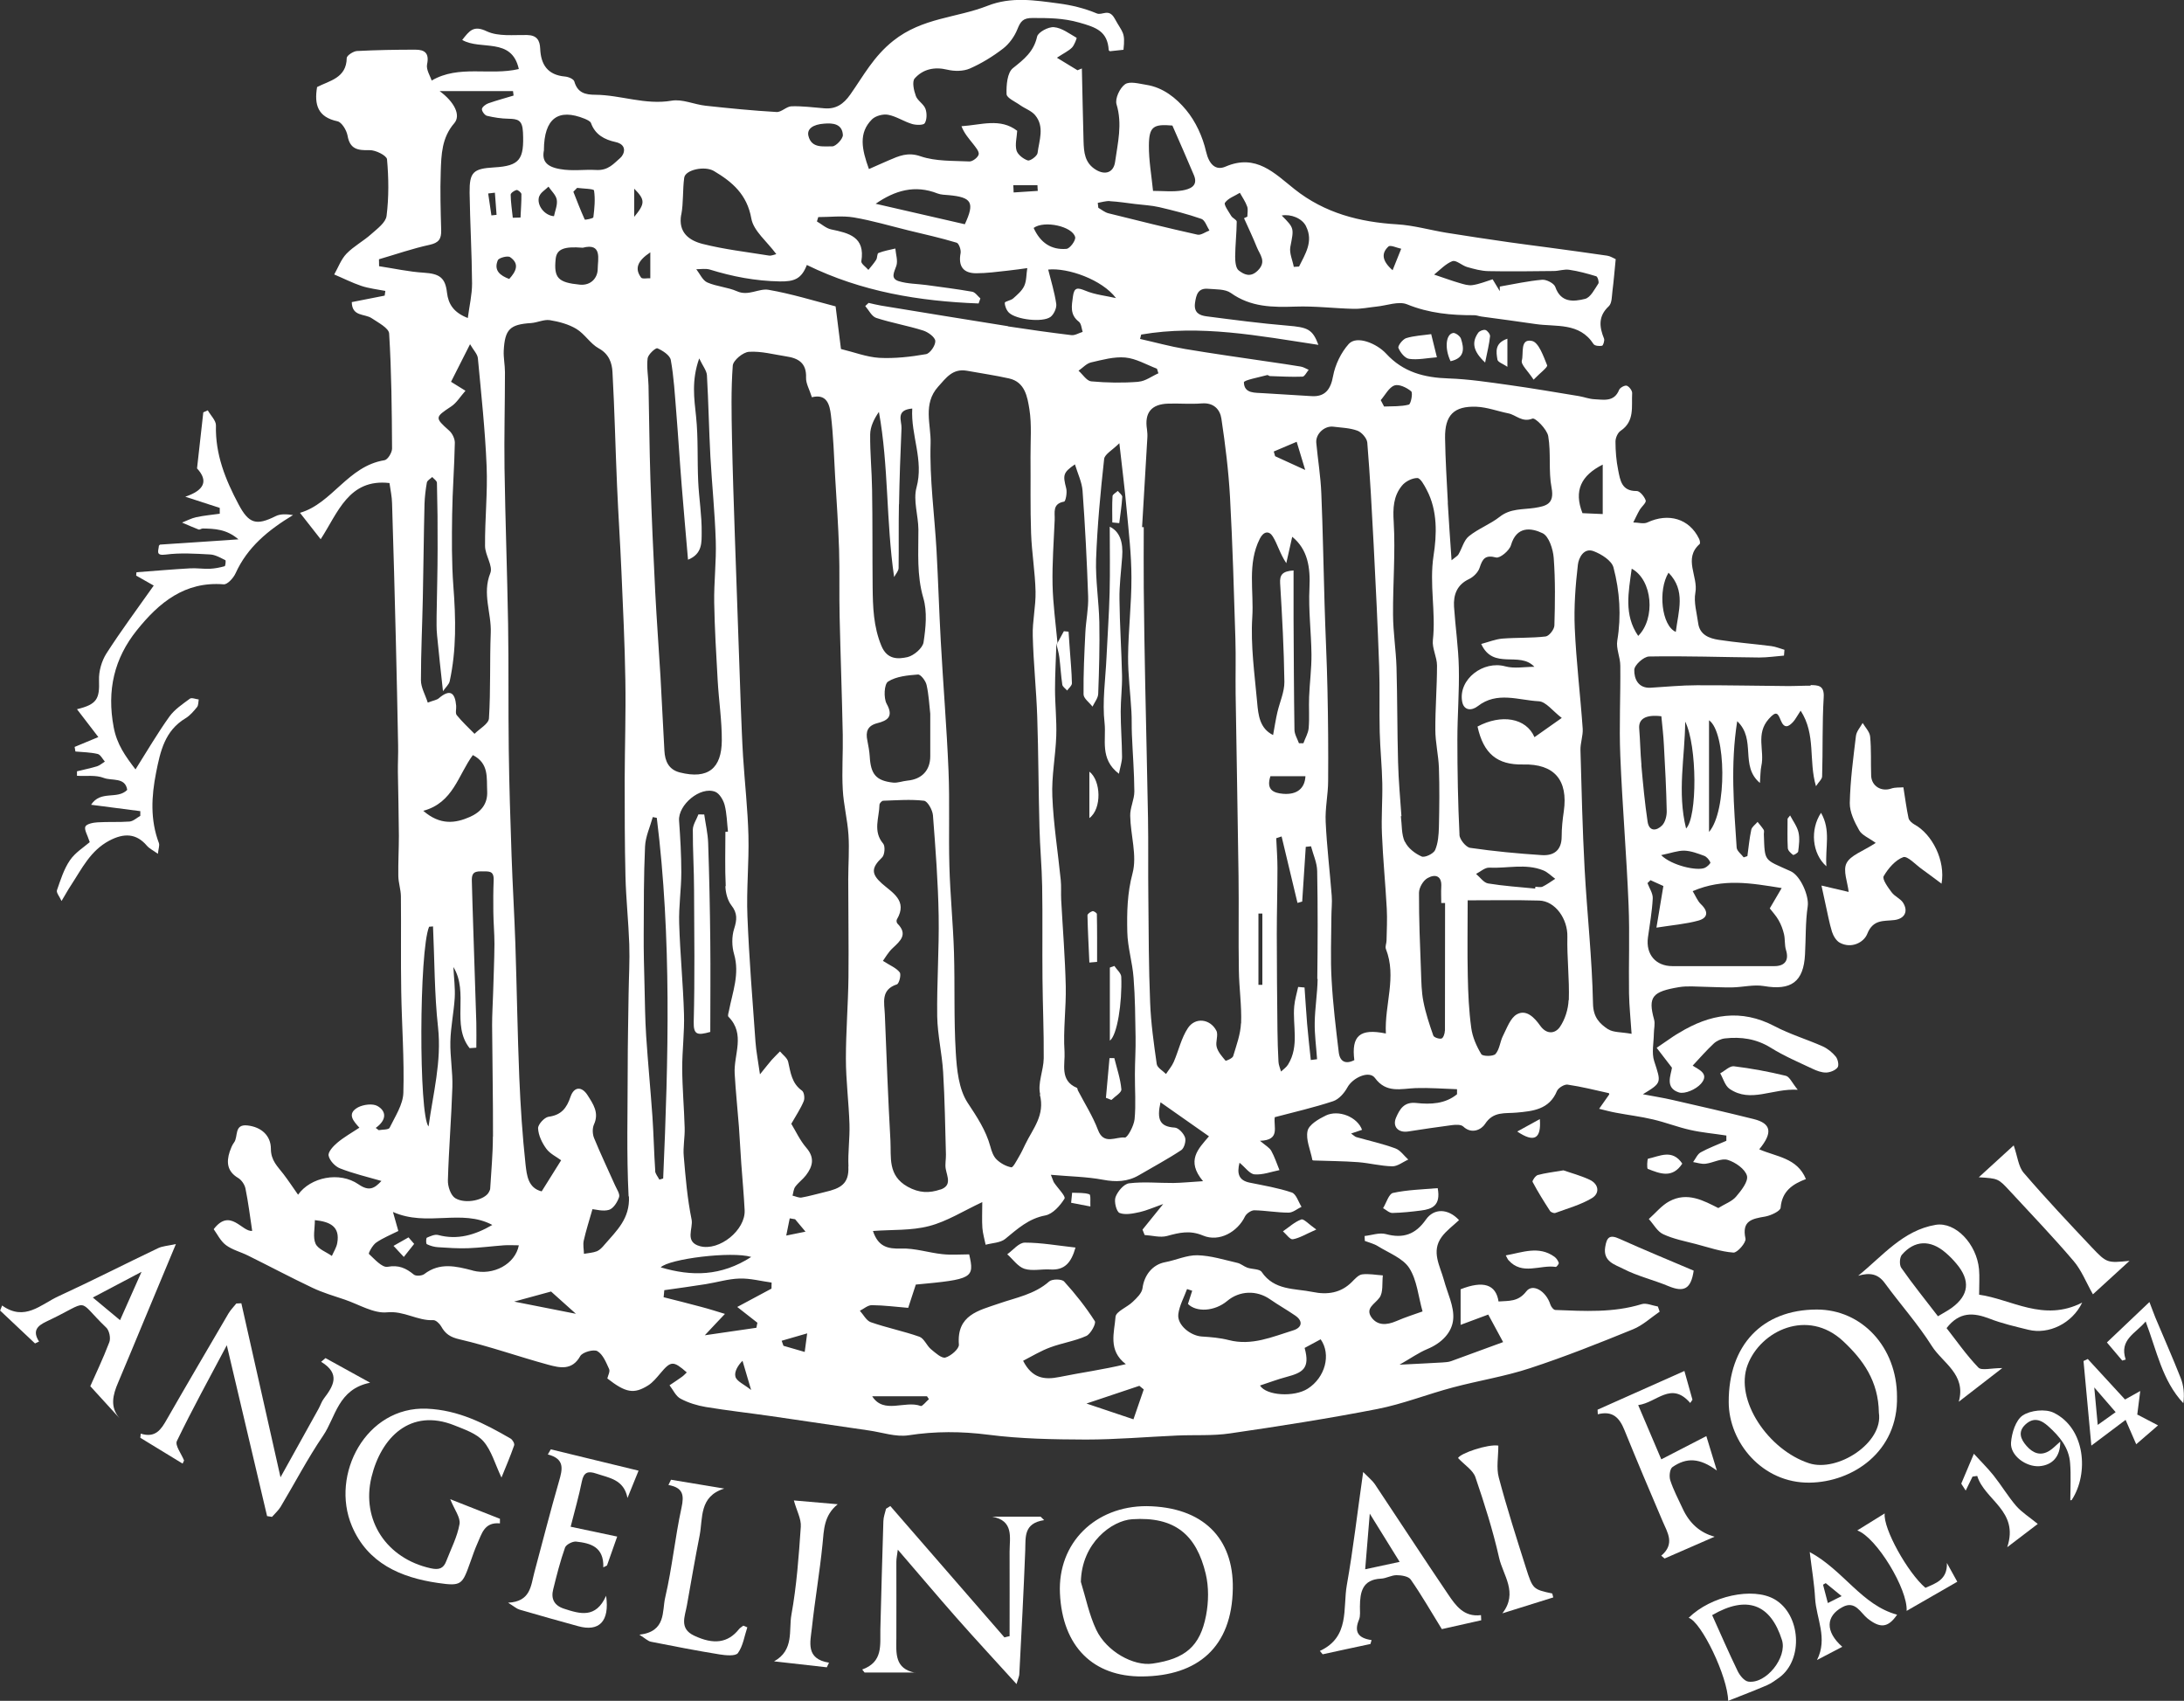 <svg xmlns="http://www.w3.org/2000/svg" id="Livello_2" data-name="Livello 2" viewBox="0 0 195.19 152"><rect x="0" y="0" width="195.19" height="152" fill="#333333" stroke="none"/><defs><style>      .cls-1 {        fill: #fff;      }    </style></defs><g id="Livello_1-2" data-name="Livello 1"><g><path class="cls-1" d="M161.87,61.28c-.73-.01-1.47.04-2.2.03-2.68-.02-5.35-.08-8.03-.07-1.37,0-2.74.14-4.11.22-1.14.07-1.49-.83-1.47-1.59,0-.43.84-1.19,1.32-1.2,3.28-.06,6.56.06,9.85.09.73,0,1.47-.11,2.21-.17.01-.17.03-.35.04-.52-.39-.11-.78-.28-1.18-.33-1.57-.2-3.14-.32-4.7-.56-.84-.13-1.69-.44-1.83-1.49-.12-.91-.41-1.86-.25-2.73.27-1.44-1.1-3.03.38-4.34.07-.07.02-.35-.06-.49-.87-1.78-2.72-2.32-4.61-1.44-.34.16-.83,0-1.26,0,.19-.37.36-.76.57-1.12.18-.3.61-.65.54-.85-.12-.35-.53-.85-.81-.84-1.35.02-1.47-.97-1.65-1.87-.17-.83-.24-1.7-.24-2.55,0-.33.2-.79.46-.96,1.28-.86.96-2.17,1.03-3.37.01-.22-.26-.58-.48-.66-.17-.06-.6.17-.68.36-.44,1.11-1.37.89-2.2.85-.47-.02-.93-.2-1.39-.28-2.08-.34-4.15-.7-6.24-.99-1.8-.25-3.61-.53-5.42-.59-2.16-.07-4.05-.55-5.58-2.22-.82-.89-2.62-1.66-3.34-.86-.69.77-1.21,1.85-1.4,2.87-.21,1.19-.72,1.88-1.95,1.79-1.42-.1-2.84-.16-4.26-.26-.74-.06-1.73.07-1.76-.97,0-.2,1.35-.45,2.08-.65.07-.02.16.08.24.09.97.03,1.95.09,2.92.05.19-.01.37-.4.55-.61-.24-.1-.46-.25-.71-.29-.94-.16-1.88-.29-2.82-.43-2.5-.37-5.01-.72-7.51-1.14-1.36-.23-2.69-.6-4.03-.9.03-.13.07-.26.1-.39,5.28-.91,10.49.11,15.84.92-.53-1.42-.98-1.57-2.78-1.72-2.41-.2-4.82-.52-7.22-.83-.6-.08-1.15-.3-1.03-1.19.11-.77.28-1.35,1.18-1.27.69.06,1.51.01,2.02.37,1.79,1.28,3.74,1.29,5.8,1.22,1.72-.06,3.44.16,5.16.2.69.02,1.37-.13,2.06-.2.92-.09,1.98-.51,2.74-.2,1.96.8,3.95.98,6,.97.21,0,.42.09.64.12,1.61.22,3.23.43,4.84.67,1.83.27,3.91-.17,5.18,1.79.1.16.52.2.76.15.1-.02.24-.46.18-.63-.43-1.06-.54-2.01.43-2.91.28-.27.26-.89.32-1.36.12-.92.19-1.85.29-2.84-.21-.09-.48-.27-.76-.31-1.75-.26-3.5-.49-5.25-.73-1.17-.16-2.34-.3-3.51-.47-1.88-.27-3.75-.55-5.62-.85-1.46-.24-2.91-.66-4.38-.75-3.37-.2-6.48-1-9.18-3.14-1.79-1.42-3.44-3.2-6.17-2.02-.88.38-1.47-.19-1.74-1.34-.3-1.32-.93-2.7-1.79-3.73-.88-1.06-2.06-2.01-3.56-2.24-.64-.1-1.47-.34-1.89-.05-.47.33-.92,1.29-.76,1.8.53,1.76.11,3.43-.13,5.13-.13.96-.88,1.22-1.72.71-1-.61-1.07-1.56-1.1-2.56-.06-2.16-.1-4.32-.15-6.49-.13.06-.26.11-.39.16-.54-.33-1.08-.66-1.84-1.12.62-.41,1.04-.6,1.35-.91.22-.23.44-.85.41-.87-.65-.37-1.32-.89-2.02-.95-.5-.05-1.42.45-1.51.84-.3,1.35-1.17,2.03-2.16,2.82-.51.4-.6,1.53-.57,2.32.01.35.79.68,1.23,1,.43.3.99.49,1.32.88.87,1.04.36,2.26.22,3.39-.04.27-.65.72-.87.66-.4-.13-.9-.52-1.01-.89-.15-.54.03-1.17.06-1.76-1.52-1.17-3.21-.52-4.98-.41.25.65.66,1.1,1.03,1.57.22.29.56.67.51.94-.05.27-.54.65-.83.64-1.46-.07-3.01,0-4.36-.46-1.15-.4-1.94-.03-2.85.36-.6.25-1.18.53-1.77.78-.64-1.77-.95-3.23.28-4.45.32-.31.99-.49,1.44-.4.73.14,1.4.6,2.13.82.36.11,1.03.12,1.14-.07.2-.33.2-.91.06-1.29-.16-.43-.71-.72-.86-1.15-.18-.49-.35-1.28-.1-1.56.74-.83,1.76-1.06,2.92-.78.63.15,1.42.15,2-.1,1.05-.46,2.06-1.08,2.97-1.78.56-.43,1.03-1.09,1.29-1.74.28-.7.51-1.01,1.36-1,1.41,0,2.73,0,4.17.41,1.52.43,2.52.78,2.63,2.45,0,.06.11.11.11.11.44-.05.82-.09,1.21-.13.17-1.61-.07-1.48-.78-2.78-.53-.97-1.11-.26-1.61-.47-1.07-.45-2.24-.74-3.4-.89-2.12-.28-4.23-.63-6.36.21-2.77,1.09-5.82,1.05-8.43,3.13-1.76,1.4-2.66,3.13-3.83,4.79-.61.87-1.29,1.33-2.33,1.24-.98-.08-1.96-.21-2.93-.18-.45.01-.9.54-1.34.51-2.11-.12-4.22-.33-6.33-.56-1.03-.11-2.09-.62-3.05-.45-2.35.4-4.53-.51-6.8-.53-.93,0-1.6-.18-1.89-1.19-.06-.22-.54-.42-.84-.44-1.55-.14-2.15-1.07-2.21-2.49-.03-.75-.3-1.2-1.17-1.22-1.21-.02-2.57.15-3.6-.33-1.19-.57-1.55-.05-2.2.77,1.66.96,4.42-.28,5.06,2.6-2.6.61-5.35-.4-7.79,1.03-.12-.39-.51-.98-.41-1.45.21-1-.21-1.31-1.04-1.31-1.75,0-3.49.03-5.23.12-.32.02-.9.4-.91.62-.02,1.81-1.56,2.03-2.65,2.6-.27,1.6.08,2.69,1.82,3.06.38.08.81.79.9,1.27.21,1.22.9,1.34,1.96,1.31.54-.02,1.54.48,1.57.82.15,1.67.17,3.38-.04,5.05-.07.6-.84,1.16-1.38,1.64-.69.62-1.55,1.07-2.2,1.74-.49.51-.74,1.23-1.1,1.86.81.34,1.59.74,2.42,1.02.69.23,1.43.31,2.15.45-.02.14-.04.28-.06.42-.98.19-1.96.38-2.94.58.02,1.32,1.16,1.02,1.78,1.44.58.39,1.53.88,1.56,1.37.21,3.42.24,6.85.26,10.28,0,.36-.39,1-.68,1.04-3.27.52-4.67,3.87-7.55,4.7.68.86,1.22,1.55,1.85,2.36,1.54-2.36,2.5-5.44,6.15-5.02.09.65.22,1.22.23,1.8.13,4.1.24,8.21.34,12.32.08,3.09.14,6.18.2,9.27.02.81-.03,1.62-.02,2.44.03,1.9.08,3.79.09,5.69,0,1.2-.07,2.4-.05,3.6.01.6.22,1.2.23,1.8.03,2.84-.02,5.69.03,8.54.05,3.01.28,6.03.19,9.03-.03,1.06-.74,2.12-1.23,3.13-.09.18-.63.15-.97.21-.09-.07-.18-.13-.27-.2.98-.7.98-1.49.15-1.96-.43-.24-1.25-.13-1.73.12-1.06.58-.37,1.27.12,1.82-.71.47-1.39.85-1.97,1.34-.36.3-.85.83-.78,1.16.09.44.58.97,1.03,1.14,1.17.46,2.41.75,3.69,1.12-.63.68-1.11.95-2.05.3-1.71-1.18-4.3-.63-5.4.93-.44-.62-.85-1.25-1.31-1.85-.52-.68-1.12-1.2-1.12-2.26,0-1.15-.83-1.94-2.09-2.08-1.23-.14-.81,1.01-1.2,1.52-.18.24-.29.54-.39.82-.31.96-.22,1.77.75,2.35.31.18.59.6.66.95.25,1.22.4,2.46.6,3.78-.91.12-1.96-2.09-3.44-.15.31.43.61,1.06,1.09,1.42.57.43,1.32.61,1.98.94,1.92.95,3.82,1.96,5.76,2.88.93.44,1.92.73,2.9,1.06,1.26.43,2.57,1.25,3.77,1.13,1.52-.15,2.71.77,4.13.7.22-.01.55.3.69.54.38.69.83.99,1.68,1.18,2.67.62,5.27,1.55,7.92,2.27,1.01.27,2.11.53,2.84-.78.2-.35,1.2-.63,1.53-.44.5.29.78,1.01,1.05,1.6.1.22-.1.57-.16.84,1.64,1.28,2.37,1.42,3.65.62.42-.27.76-.69,1.09-1.08.94-1.12,1.15-1.14,2.36-.08-.15.14-.28.29-.44.4-.36.26-.73.5-1.1.75.32.41.56.98.99,1.2.69.37,1.48.61,2.25.74,1.94.32,3.91.54,5.86.82,2.91.42,5.82.86,8.73,1.28,1.18.17,2.4.6,3.52.43,2.4-.37,4.73-.36,7.15-.05,2.87.37,5.8.42,8.71.43,2.72,0,5.44-.24,8.16-.36,1.57-.07,3.17.04,4.72-.19,4.4-.64,8.81-1.33,13.17-2.18,2.29-.45,4.49-1.33,6.76-1.93,2.29-.61,4.65-.98,6.89-1.72,3.11-1.02,6.15-2.23,9.19-3.47.87-.35,1.6-1.04,2.39-1.58-.06-.15-.11-.31-.16-.46-.49-.08-1.03-.34-1.45-.21-2.54.78-5.12.62-7.71.52-.16,0-.39-.29-.45-.49-.38-1.2-1.58-1.92-2.15-1.17-.73.95-1.57.83-2.48.9q-.35-2.29-3.39-1.09v3.18c1.03-.38,1.78-.66,2.47-.92.5.93.99,1.83,1.33,2.46-1.61.59-3.12,1.15-4.64,1.7-.24.09-.51.1-.77.12-1.15.07-2.3.12-3.85.2.99-.56,1.7-1.07,2.49-1.4,1.26-.52,2.22-1.47,2.31-2.69.09-1.13-.52-2.31-.83-3.47-.35-1.28-1.16-2.55-.2-3.86.42-.57,1.03-1.01,1.55-1.5-.97-1.05-2.24-1.08-2.96-.05-.92,1.32-2.02,1.72-3.57,1.3-.58-.16-1.27.1-1.91.17,0,.15.01.29.02.44.39.15.82.25,1.17.47.98.61,2.23,1.07,2.8,1.95.7,1.09.81,2.56,1.19,3.88-.67.24-1.53.51-2.36.87-.84.36-1.66.41-2.2-.33-.59-.83.29-1.19.71-1.77.35-.48.22-1.31.3-1.99-.62-.04-1.25-.17-1.86-.09-.33.05-.64.41-.91.68-.99.99-2.19,1.16-3.5.89-1.62-.33-3.43-.12-4.56-1.79-.19-.28-.85-.23-1.28-.38-.31-.11-.58-.36-.89-.43-1.18-.27-2.37-.65-3.57-.68-.96-.02-1.92.44-2.89.62-1.12.21-1.87,1.15-2.02,2.33-.06.44-.51.87-.87,1.21-.5.49-1.5.86-1.54,1.34-.1,1.39-.7,3,.92,4.23-2,.49-3.98.75-5.94,1.15-1.37.28-2.45.1-3.24-1.45.8-.41,1.58-.89,2.43-1.2,1.05-.39,2.2-.56,3.22-1.02.39-.18.89-1.11.76-1.32-.8-1.25-1.74-2.44-2.74-3.54-.21-.24-1.08-.24-1.34-.01-1.31,1.16-2.96,1.44-4.51,1.98-1.79.62-3.77,1.01-3.56,3.66.03.38-.71,1.02-1.2,1.16-.34.1-.9-.42-1.3-.75-.38-.32-.61-.96-1.03-1.11-1.42-.5-2.92-.8-4.35-1.3-.39-.14-.65-.67-.97-1.02.36-.18.72-.51,1.08-.5,1.07.01,2.14.15,3.24.24.26-.79.47-1.43.68-2.08,5.07-.47,5.26-.57,4.77-2.7-.8,0-1.61.07-2.41-.02-1.22-.13-2.44-.54-3.65-.5-1.21.04-2.07-.15-2.54-1.57,1.71-.13,3.43-.02,5.02-.44,1.59-.41,3.04-1.34,4.75-2.14,0,.94-.04,1.63.01,2.32.04.5.19.99.29,1.49.59-.16,1.32-.17,1.75-.52,1.1-.9,2.09-1.82,3.59-2.1.66-.13,1.32-.87,1.71-1.5.13-.21-.61-.94-.94-1.44-.06-.09-.08-.2-.28-.69,1.71.15,3.2.17,4.65.44,1.16.22,2.21.19,3.23-.41,1.26-.74,2.56-1.43,3.78-2.24.26-.18.44-.82.33-1.13-.13-.37-.59-.87-.93-.88-1.32-.08-1.61-.72-1.26-2.26,1.51,1.06,2.87,2.01,4.33,3.04-.96,1.13-2.07,2.17-.53,4.01-1.14.07-1.89.15-2.65.16-1.32.01-2.66-.13-3.96.03-.47.06-1.02.72-1.21,1.23-.15.4.08,1.31.36,1.42.52.2,1.21.05,1.81-.08.62-.14,1.21-.41,2.09-.72-.78.97-1.32,1.63-1.85,2.29.06.16.12.32.19.48.67.04,1.38.25,1.99.09,1.1-.3,2.04-.54,3.23-.04,1.46.61,3.09-.34,3.75-1.71.13-.26.55-.55.83-.55,1.02.02,2.04.21,3.07.21.38,0,.77-.34,1.15-.52-.28-.45-.48-1.15-.87-1.28-1.21-.41-2.49-.62-3.76-.88-.97-.2-1.16-.79-.91-1.78.51.41.9,1,1.34,1.04.73.06,1.48-.23,2.23-.38-.24-.58-.43-1.18-.73-1.72-.16-.29-.52-.48-1.01-.9,1.85-.06,1.19-1.23,1.32-2.11,1.74-.46,3.5-.86,5.22-1.43.51-.17.99-.72,1.26-1.21.48-.9,1.96-1.56,2.47-.87,1.02,1.4,2.33.96,3.65.91,1.23-.04,2.46.06,3.69.1,0,.15,0,.3,0,.45-1.06.87-2.37.92-3.64.78-1.1-.12-1.48.55-1.81,1.31-.34.79.19,1.37,1.06,1.24,1.31-.2,2.61-.4,3.93-.57.33-.04.8-.07,1.01.12.78.74,1.65.25,1.95-.22.75-1.16,1.78-.92,2.83-1.02,1.44-.13,2.92-.27,3.6-1.93.12-.28.66-.61.95-.57,1.24.18,2.46.49,3.68.76.04,0,.05.15.04.12-.33.47-.61.87-.9,1.28.5.12,1,.26,1.5.35,1.1.21,2.22.34,3.31.6,1.12.26,2.21.69,3.33.94,1.06.24,2.16.33,3.23.5,0,.15,0,.31,0,.47-.77.34-1.56.63-2.29,1.03-.29.16-.46.57-.68.87.37.06.76.2,1.12.15.67-.08,1.41-.52,1.98-.34.68.21,1.54.81,1.71,1.41.14.51-.51,1.33-.98,1.88-.36.42-.97.63-1.58,1.01-1.29-.65-2.76-1.48-4.38-.6-.69.37-1.22,1.04-1.83,1.58.43.47.76,1.12,1.29,1.36.92.43,1.94.62,2.93.88,1.11.29,2.22.68,3.34.76.35.03,1.16-.91,1.08-1.25-.35-1.61.59-1.77,1.76-1.97.51-.09,1.36-.49,1.38-.79.12-1.5,1.1-2.12,2.26-2.56-.78-1.91-2.66-1.99-4.17-2.66,1.23-1.49,1.07-2.31-.49-2.7-2.41-.6-4.84-1.16-7.26-1.71-.86-.2-1.73-.33-2.65-.51,1.71-1.04,1.64-1.02,1.01-2.96-.24-.74-.04-1.63-.03-2.44,0-.43.13-.89.02-1.28-.56-2.03-.16-2.49,2.22-2.89.77-.13,1.57-.04,2.36-.03.81.01,1.62.07,2.43.05.94-.02,1.9-.27,2.8-.12,2.44.42,3.56-.37,3.68-2.84.08-1.43.03-2.87.24-4.28.14-.92-.64-2.74-1.52-3.14-2.42-1.1-2.31-.78-2.4-3.32,0-.13.05-.29-.02-.39-.16-.25-.36-.47-.54-.7-.19.23-.5.44-.56.69-.17.78-.24,1.58-.35,2.37-.11.04-.22.08-.33.11-.22-.29-.61-.57-.63-.88-.24-3.67-.57-7.36.05-11.29,1.74,1.65.21,3.99,2.03,5.52.05-.66.04-1.11.13-1.53.3-1.37-.53-2.85.66-4.19.69-.78.82-.49,1.07.12.32.79.71.58,1.12.13.19-.21.32-.48.66-.99,1.39,2.15.69,4.45,1.37,6.75.25-.39.55-.63.55-.88.07-2.35,0-4.72.14-7.06.07-1.1-.52-1.08-1.22-1.1ZM129.82,23.34c.31-.12.83.38,1.29.52.63.18,1.28.36,1.92.37,1.94.04,3.88.01,5.82-.01.47,0,.95-.18,1.4-.11.82.12,1.62.34,2.41.58.13.04.27.53.19.65-.34.51-.7,1.25-1.19,1.37-1.01.25-2.16.37-2.66-1.07-.11-.32-.79-.67-1.17-.64-1.27.11-2.53.39-3.79.61,0,.14,0,.27,0,.41-.2-.32-.39-.64-.64-1.06-.58.18-1.17.43-1.8.52-.37.06-.79-.08-1.17-.19-.66-.19-1.3-.43-2.26-.75.53-.42,1.03-.97,1.65-1.21ZM124.09,22.03c.18-.16.75.12,1.14.2-.24.59-.48,1.18-.77,1.92-.98-.86-1-1.54-.37-2.12ZM116.73,20.24c.67,1.35-.08,2.46-.63,3.58-.16.01-.31.02-.47.03-.11-.59-.41-1.22-.31-1.78.32-1.67.38-1.66-.77-2.81.79-.15,1.82.23,2.18.97ZM109.48,18.12c.28-.41.87-.6,1.33-.89.22.4.5.79.65,1.22.1.27.02.6.02.91-.1.05-.2.09-.3.14.39.87.8,1.72,1.15,2.6.26.66.9,1.27.08,2.08-.67.66-1.24.34-1.7-.01-.27-.2-.32-.81-.32-1.24.01-1.04.13-2.08.14-3.12,0-.17-.37-.31-.49-.51-.23-.39-.69-1.01-.56-1.19ZM30.14,111.09c-.07.4-.31.76-.48,1.15-.51-.36-1.24-.61-1.46-1.1-.25-.57-.06-1.34-.06-2.1,1.34.14,2.27.56,2,2.05ZM48.61,13.4c.02-2.84,1.29-3.74,3.64-2.79.21.09.51.22.57.39.37,1.04,1.22,1.48,2.18,1.69,1.12.24.79,1.12.44,1.42-.58.49-1.06,1.15-2.18,1.08-1.04-.06-2.1.12-3.21-.08-1.28-.22-1.63-.78-1.43-1.72ZM52.08,22.14c1.78-.47,1.34,1.07,1.34,1.88,0,.79-.58,1.51-1.59,1.42-1.96-.19-2.34-.6-2.17-2.29.09-.88.72-1.15,2.42-1.01ZM51.25,17.13c.11-.11.22-.22.33-.34.53.07,1.49.08,1.51.23.12.78.04,1.61-.06,2.4-.01.1-.74.25-.77.2-.37-.81-.69-1.66-1.02-2.49ZM48.2,17.54c.12-.34.54-.58.82-.86.26.39.67.75.74,1.17.08.46-.15.98-.25,1.47-.84-.05-1.59-1-1.32-1.78ZM33.88,23.78c0-.2,0-.41-.01-.61,1.51-.44,3-.96,4.52-1.29.84-.18,1.06-.54,1.04-1.31-.05-1.74-.1-3.48-.04-5.22.05-1.53.09-3.05,1.21-4.34.61-.71.01-1.9-1.31-2.87h6.56c.02.13.03.27.05.4-.75.23-1.51.43-2.25.69-.23.08-.55.32-.58.51-.02.19.25.56.45.61.63.15,1.28.25,1.92.26.85.02,1.25.11,1.3,1.22.11,2.39-.26,3-2.58,3.13-1.87.11-2.21.42-2.19,2.27.04,2.7.2,5.4.22,8.11,0,1-.24,1.99-.38,3.08-1.27-.49-1.74-1.25-1.86-2.26-.15-1.35-.67-1.7-2.07-1.79-1.34-.08-2.67-.38-4-.58ZM44.05,101.58c0,1.55-.15,3.1-.24,4.64,0,.12-.08.23-.13.34-.37.67-2.05,1.08-2.99.52-.41-.25-.68-1.06-.66-1.61.08-2.78.31-5.55.4-8.33.04-1.35-.21-2.71-.18-4.06.03-1.31.31-2.61.39-3.91.05-.87-.07-1.74-.12-2.75,1.41,2.29-.21,5.16,1.45,7.25.2-.01.4-.03.6-.04,0-.74.02-1.47,0-2.21-.09-2.88-.19-5.77-.28-8.66-.05-1.33-.08-2.66-.12-3.99-.02-.59.07-.92.83-.9.64.02,1.15-.12,1.12.78-.04.95-.04,1.9-.03,2.84.01.96.1,1.91.1,2.87-.01,1.47-.08,2.94-.12,4.41-.03.95-.09,1.9-.09,2.84.02,3.32.09,6.64.08,9.96ZM39.06,56.75c.15,1.59.33,3.18.53,5.02.26-.37.54-.61.6-.89.61-2.8.55-5.62.33-8.47-.16-2.14-.14-4.3-.11-6.44.03-2.14.2-4.27.24-6.41,0-.36-.23-.84-.51-1.08-1.29-1.15-1.28-1.19.19-2.16.48-.32.81-.88,1.27-1.4-.56-.35-.88-.55-1.29-.8.53-1.05,1.04-2.06,1.7-3.36.31.54.67.89.7,1.26.3,3.21.65,6.42.78,9.63.1,2.37-.16,4.76-.14,7.14,0,.82.73,1.79.47,2.43-.74,1.84.11,3.56.04,5.33-.1,2.55,0,5.11-.16,7.65-.03.49-.84.92-1.29,1.38-.54-.55-1.11-1.08-1.59-1.67-.14-.17-.03-.55-.05-.83-.1-1.18-.54-1.54-1.55-.68-.18.16-.47.19-.99.39-.22-.7-.61-1.35-.61-2,0-2.46.12-4.92.17-7.38.06-2.79.08-5.58.15-8.37.02-.64.1-1.29.21-1.92.04-.19.31-.33.48-.49.15.17.42.34.42.52.05,1.95.07,3.91.06,5.86,0,2.02-.06,4.04-.09,6.05,0,.56-.02,1.11.04,1.67ZM37.83,72.46c2.68-.72,3.11-3.19,4.43-4.98,1.46.75,1.22,2.03,1.28,3.23.06,1.18-.61,1.88-1.53,2.29-1.31.58-2.67.77-4.18-.54ZM38.3,100.67c-.88-1.03-.85-15.7.05-17.85.12-.01.24-.02.35-.03.14,3.01.12,6.04.45,9.03.33,3.05-.45,5.93-.85,8.85ZM43.92,19.26c-.1-.65-.19-1.31-.29-1.97.2-.02.4-.04.6-.07.05.66.1,1.32.15,1.98-.15.02-.31.04-.46.05ZM44.49,23.26c.09-.22.88-.43,1.1-.28.87.6.53,1.28-.08,1.95-.81-.3-1.4-.76-1.02-1.67ZM45.83,19.47c-.07-.69-.18-1.38-.19-2.07,0-.15.32-.37.52-.42.12-.03.43.23.44.36.01.7-.05,1.4-.08,2.1-.23,0-.46.01-.69.02ZM42.24,113.54c-1.5-.39-2.93-.74-4.32.32-.21.16-.74.2-.93.05-.71-.58-1.35-.88-2.35-.7-.49.09-1.16-.68-1.67-1.15-.06-.06.33-.8.66-1.02.61-.42,1.32-.7,1.97-1.03-.15-.51-.26-.93-.48-1.7,3.05,1.36,6.13-.31,8.88,1.16-1.56.91-3.12,1.36-4.84.9-.3-.08-.69.1-1.01.24-.08.04-.09.54,0,.58.31.15.66.25,1,.27.89.06,1.79.12,2.68.09,1.07-.04,2.14-.18,3.21-.26.43-.03.86,0,1.33,0-.32,1.68-2.28,2.74-4.12,2.26ZM45.95,116.32c1.15-.31,2.1-.57,3.3-.9.58.53,1.37,1.23,2.22,1.99-1.81-.36-3.56-.7-5.52-1.09ZM56.21,106.91c.1,2-1.1,3.07-2.18,4.32-.19.23-.42.48-.68.59-.36.14-.77.16-1.16.23-.01-.39-.1-.8-.02-1.18.2-.89.48-1.76.78-2.81.28.02.94.22,1.48.06.39-.12.75-.69.9-1.14.09-.29-.22-.72-.37-1.07-.62-1.4-1.28-2.77-1.86-4.19-.15-.35-.17-.88-.02-1.22.49-1.06-.07-1.84-.57-2.63-.52-.81-1.21-.77-1.52.14-.34,1.01-.82,1.64-1.96,1.79-.37.05-.96.69-.94,1.04.03.62.35,1.29.73,1.81.33.46.92.73,1.33,1.04-.6.96-1.15,1.84-1.74,2.78-1.22-.3-1.33-1.45-1.44-2.4-.28-2.58-.45-5.18-.56-7.78-.16-3.98-.22-7.97-.35-11.95-.09-2.63-.25-5.25-.34-7.88-.11-3.15-.21-6.3-.25-9.45-.05-3.75,0-7.5-.06-11.25-.08-4.64-.25-9.28-.32-13.91-.04-2.86.04-5.73.04-8.59,0-.64-.14-1.29-.11-1.92.1-1.92.56-2.35,2.44-2.47.57-.04,1.15-.34,1.68-.26.81.13,1.67.36,2.37.78.75.45,1.25,1.33,2,1.74.92.5,1.19,1.31,1.23,2.13.19,3.39.26,6.79.41,10.19.11,2.54.28,5.08.39,7.63.14,3.24.3,6.48.35,9.72.05,2.94-.05,5.89-.06,8.84,0,2.89,0,5.79.07,8.68.05,2.02.27,4.04.34,6.07.05,1.47-.04,2.94-.06,4.41-.03,2.24-.08,4.48-.08,6.73,0,3.8-.11,7.61.08,11.4ZM116.6,120.46c.47-.26.96-.52,1.43-.77.96,1.36.4,3.42-1.15,4.41-1.22.78-3.71.63-4.27-.28.8-.26,1.58-.56,2.38-.77,1.41-.38,2.12-.74,1.61-2.58ZM105.31,117.43c.1-.76.51-1.49.78-2.23.15.05.3.1.46.15-.12.38-.24.76-.38,1.18.76.76,2.38.67,3.5-.26,1.11-.94,2.65-.98,3.83-.16.73.51,1.52.95,2.26,1.46.75.52.57,1.09-.18,1.32-1.87.58-3.7,1.4-5.76.87-.78-.2-1.61-.27-2.42-.32-1.02-.07-2.21-1.04-2.09-1.99ZM101.83,123.85c.13.11.26.22.39.32-.28.82-.56,1.63-.92,2.67-1.47-.49-2.72-.92-4.2-1.41,1.8-.6,3.26-1.09,4.72-1.58ZM82.84,124.77c.06.09.12.18.18.27-.25.21-.59.66-.73.61-1.41-.53-3.3.77-4.34-.87h4.89ZM104.78,11.22c.65,1.49,1.31,2.97,1.93,4.45.41.99-.43,1.24-1.04,1.35-.84.14-1.72.04-2.62.04-.14-1.4-.38-2.72-.37-4.05.01-1.7.4-1.94,2.11-1.79ZM99.2,17.98c.75.04,1.5.16,2.24.25.72.09,1.45.12,2.15.28,1.28.3,2.55.62,3.78,1.05.32.11.49.68.72,1.04-.36.13-.76.44-1.07.37-2.66-.59-5.31-1.25-7.96-1.91-.32-.08-.6-.32-.9-.49-.02-.15-.03-.29-.05-.44.36-.06.72-.18,1.08-.16ZM96.09,21.19c.07.29-.47,1.03-.78,1.05-1.35.11-2.33-.54-2.93-1.87.95-.7,3.48-.14,3.71.82ZM92.72,16.55c0,.17.02.34.03.51-.72.05-1.44.09-2.16.14,0-.22-.02-.43-.03-.65h2.16ZM83.79,17.29c.31.12.67.12,1.01.15,2.06.19,2.33.66,1.43,2.6-2.69-.62-5.3-1.21-7.97-1.83,1.72-1.19,3.5-1.72,5.53-.92ZM73.65,11.05c.8-.07,1.62.02,1.68,1.01.02.34-.63,1.03-.95,1.02-.78-.02-1.85.21-2.13-.94-.15-.63.42-1.02,1.4-1.09ZM60.89,19.18c.2-1.08.11-2.21.26-3.3.1-.71,1.83-1.08,2.65-.6,1.65.98,2.97,2.1,3.35,4.26.2,1.1,1.39,2.03,2.23,3.17-.18.04-.43.16-.65.13-1.98-.32-3.99-.55-5.93-1.04-1.18-.3-2.21-1-1.92-2.62ZM58.72,31.11c.49.21,1.15.63,1.23,1.06.28,1.54.36,3.11.49,4.67.18,2.21.31,4.41.49,6.62.17,2.12.36,4.23.56,6.56,1.31-.52,1.21-1.6,1.22-2.43.02-1.52-.24-3.04-.31-4.56-.09-1.93.01-3.89-.19-5.8-.17-1.63-.42-3.22.28-5.2.33.69.66,1.09.69,1.5.14,2.42.18,4.84.31,7.27.14,2.51.4,5.02.48,7.53.06,1.84-.17,3.68-.14,5.53.04,2.31.18,4.62.31,6.93.1,1.8.38,3.6.37,5.4-.02,2.45-1.2,3.49-3.76,2.84-1-.26-1.32-1.02-1.37-1.94-.13-2.21-.22-4.42-.35-6.62-.15-2.52-.34-5.04-.47-7.56-.17-3.35-.32-6.71-.43-10.06-.09-2.8-.11-5.59-.17-8.39-.02-.81-.18-1.64-.08-2.44.05-.35.72-.96.87-.89ZM64.83,79.2c.02.58.19,1.26.53,1.7.56.71.51,1.29.25,2.11-.22.69-.21,1.56,0,2.27.51,1.77-.14,3.38-.46,5.04-.04.18-.13.46-.05.54,1.55,1.56.46,3.39.56,5.09.09,1.59.26,3.17.38,4.75.08,1.09.13,2.19.21,3.29.1,1.39.23,2.77.3,4.16.09,1.78-2.26,3.68-3.99,3.22-1.41-.38-.59-1.59-.75-2.38-.38-1.86-.54-3.76-.7-5.65-.08-.84.11-1.71.08-2.56-.05-1.77-.21-3.54-.22-5.31,0-1.62.21-3.23.16-4.85-.08-2.7-.35-5.39-.43-8.09-.05-1.52.19-3.05.19-4.57,0-1.54-.09-3.08-.2-4.62-.1-1.41,1.9-3.1,3.23-2.58.38.15.72.73.84,1.17.2.77.21,1.59.3,2.39-.08,0-.16.01-.23.02,0,1.61-.05,3.23.03,4.85ZM56.68,16.86c.98.99,1,1.32,0,2.52v-2.52ZM58.12,22.55v2.32c-.28-.02-.71.08-.82-.06-.6-.81-.33-1.49.82-2.26ZM58.56,104.63c-.11-1.61-.14-3.23-.25-4.84-.17-2.4-.4-4.8-.56-7.2-.1-1.53-.11-3.06-.15-4.59-.04-1.5-.08-3.01-.07-4.51.01-2.62,0-5.23.12-7.84.04-.89.45-1.75.69-2.63.12.02.24.05.36.07,1.33,10.73,1.04,21.48.57,32.23-.11.04-.23.07-.34.1-.13-.26-.36-.51-.38-.78ZM59.05,113.26c.75-.76,6.33-1.46,8.09-.93-2.7,1.74-5.33,1.75-8.09.93ZM65.73,123.04c-.13-.45.23-1.03.63-1.43.21.71.42,1.42.77,2.61-.65-.52-1.28-.77-1.4-1.18ZM68.95,115.16c-.94.51-1.88,1.01-3.06,1.64.67.53,1.24.97,1.8,1.41-.03.15-.06.3-.09.45-1.46.21-2.92.43-4.61.67.79-.85,1.3-1.38,1.8-1.91-.72-.22-1.44-.45-2.17-.64-1.1-.3-2.21-.57-3.31-.85.02-.21.04-.42.06-.63,1.24-.18,2.48-.34,3.71-.54,1.01-.16,2-.47,3.01-.5.95-.03,1.91.23,2.87.36,0,.18,0,.36-.01.54ZM71.92,120.82c-.69-.2-1.3-.38-1.9-.55-.05-.15-.1-.3-.16-.45.7-.2,1.39-.4,2.28-.66-.09.64-.15,1.12-.22,1.65ZM70.27,110.41c.11-.51.21-1.02.31-1.53.16.03.32.05.48.08.24.28.48.57.93,1.11-.66.13-1.19.24-1.73.35ZM75.82,104.25c.08,1.56-.71,1.96-2.1,2.28-.69.16-1.38.37-2.08.49-.25.04-.54-.11-.81-.17.08-.27.09-.59.25-.8.28-.38.68-.66.96-1.03.6-.79.79-1.56.03-2.44-.58-.67-.96-1.51-1.35-2.15.43-.76.84-1.36,1.11-2.02.11-.26.04-.8-.15-.94-.92-.65-1.02-1.61-1.24-2.58-.08-.35-.48-.62-.73-.93-.25.25-.5.5-.74.76-.27.31-.52.64-1.05,1.29-.17-1.22-.34-2.06-.4-2.9-.27-3.74-.57-7.48-.72-11.22-.1-2.4.15-4.81.09-7.21-.06-2.36-.33-4.72-.48-7.08-.09-1.47-.14-2.94-.2-4.41-.18-5.06-.36-10.11-.53-15.17-.1-2.95-.2-5.9-.26-8.86-.04-2.17-.09-4.34.07-6.49.04-.47.92-1.2,1.45-1.23,1.1-.07,2.22.24,3.33.41,1.08.16,1.82.59,1.77,1.9-.02.53.31,1.06.52,1.75,1.37-.34,1.59.71,1.7,1.58.22,1.84.28,3.69.38,5.54.13,2.16.28,4.32.35,6.48.06,2,0,4.01.05,6.02.08,3.52.21,7.03.28,10.54.03,1.63-.09,3.27,0,4.89.07,1.36.42,2.69.51,4.05.09,1.32-.02,2.65-.02,3.97,0,2.92.05,5.85.02,8.77-.03,2.42-.23,4.84-.23,7.26,0,1.96.26,3.91.32,5.87.04,1.25-.15,2.52-.09,3.77ZM77.73,67.6c-.03-.47-.12-.95-.21-1.41-.17-.79,0-1.33.88-1.56.91-.23,1.49-.58.84-1.74-.28-.52-.22-1.76.13-1.98.74-.47,1.76-.56,2.67-.63.24-.02.69.56.77.93.2.88.24,1.79.33,2.58,0,1.34,0,2.57,0,3.79,0,1.27-.76,2.06-2.03,2.18-.43.04-.87.22-1.29.18-1.53-.17-2-.75-2.09-2.34ZM80.35,45.07c.04-2.27.12-4.54.22-6.81.03-.64-.56-1.62.96-1.75-.14,2.4,1.05,4.6.38,7.06-.31,1.15.16,2.49.17,3.75.01,2.05-.16,4.07.44,6.12.36,1.22.22,2.66.02,3.96-.08.52-.86,1.18-1.42,1.32-.88.2-1.84.23-2.35-1.01-.71-1.71-.76-3.47-.78-5.25-.03-2.9,0-5.8-.05-8.7-.02-1.65-.19-3.29-.17-4.94.01-.68.33-1.36.78-2.01.88,4.84.63,9.73,1.36,14.76.14-.27.39-.53.4-.8.03-1.9-.01-3.79.03-5.69ZM84.05,106.3c-.99.34-1.9.33-2.94-.25-1.79-1.01-1.45-2.63-1.53-4.13-.21-3.75-.35-7.51-.5-11.27-.04-1.04-.39-2.2,1.08-2.68.2-.07.4-.88.25-1.07-.3-.4-.85-.61-1.5-1.03.2-.27.47-.77.87-1.14.7-.65,1.38-1.24.42-2.2-.07-.07-.1-.28-.04-.37.99-1.68-.43-2.39-1.35-3.21-.95-.85-.95-1.39.02-2.32.24-.22.3-1.01.1-1.24-.94-1.11-.35-2.31-.33-3.47,0-.13.21-.36.33-.36,1.22-.04,2.45-.14,3.65,0,.32.04.76.82.8,1.3.23,2.99.46,5.99.51,8.98.05,2.99-.17,5.99-.13,8.99.03,1.66.43,3.32.53,4.99.15,2.45.18,4.91.25,7.36.01.43-.09.86-.02,1.27.13.71.57,1.5-.47,1.86ZM92.93,97.8c.49,1.86-.62,3.06-1.3,4.47-.18.38-.36.76-.58,1.13-.2.34-.51.95-.67.92-.47-.09-.96-.36-1.31-.7-.29-.28-.45-.74-.56-1.16-.4-1.46-1.2-2.65-2.03-3.91-.8-1.22-.97-2.98-1.06-4.52-.18-2.97-.07-5.96-.16-8.94-.08-2.56-.34-5.12-.41-7.68-.08-2.86.04-5.72-.08-8.57-.16-3.85-.48-7.69-.69-11.53-.15-2.71-.23-5.42-.38-8.13-.18-3.19-.63-6.39-.53-9.57.05-1.65-.72-3.51.68-5.06.71-.78,1.28-1.63,2.55-1.42,1.26.23,2.53.41,3.78.69,1.43.32,1.64,1.65,1.82,2.75.22,1.39.09,2.84.1,4.27.02,2.27-.03,4.54.05,6.8.06,1.74.36,3.48.4,5.22.03,1.32-.29,2.65-.25,3.97.06,2.41.32,4.82.4,7.23.11,3.29.11,6.59.2,9.89.04,1.75.21,3.49.24,5.23.05,2.77,0,5.55.03,8.32.02,2.36.13,4.72.11,7.07-.01,1.09-.57,2.26-.31,3.24ZM90.08,29.15c-3.78-.6-7.56-1.22-11.34-1.84-.37-.06-.74-.16-1.11-.24-.1.09-.2.19-.3.28.32.37.58.93.98,1.06,1.38.45,2.81.69,4.2,1.13.44.14,1.06.59,1.08.93.03.39-.47,1.12-.83,1.18-1.37.24-2.79.4-4.17.33-1.14-.07-2.26-.51-3.43-.79-.15-1.23-.3-2.42-.48-3.81-1.97-.51-3.96-1.13-5.99-1.48-.88-.15-1.8.59-2.82.13-.84-.37-1.82-.42-2.66-.79-.42-.19-.66-.77-.98-1.18.4,0,.83-.08,1.21.03,2.04.63,4.07,1.02,6.25,1.06,1.29.02,1.94-.22,2.42-1.47,4.9,2.4,10.06,3.24,15.35,3.44.05-.15.1-.3.16-.45-.24-.21-.46-.55-.73-.6-1.36-.24-2.74-.41-4.11-.6-.82-.11-1.67-.1-2.45-.34-.78-.24-.41-.81-.22-1.38.15-.45-.05-1.02-.09-1.54-.51.12-1.03.21-1.51.4-.13.05-.09.42-.2.6-.2.32-.46.61-.7.91-.22-.26-.66-.55-.63-.77.36-2.19-1.12-2.52-2.7-2.85-.46-.1-.85-.47-1.27-.71.04-.13.08-.26.12-.39,1.06,0,2.14-.14,3.17.03,1.65.28,3.26.76,4.89,1.16,1.44.35,2.89.67,4.31,1.1.2.06.41.65.35.94-.22,1.17.24,1.79,1.4,1.79.93,0,1.86-.13,2.79-.23.67-.07,1.33-.17,1.77-.23-.09.56-.06,1.13-.27,1.59-.2.44-.62.79-.99,1.12-.21.19-.75.26-.75.39,0,.3.16.68.38.89.66.62,3,.89,3.71.37.3-.23.56-.8.51-1.16-.15-1.04-.47-2.06-.72-3.07,1.74-.18,4.81.89,6.06,2.55-.91-.21-1.87-.3-2.73-.66-.71-.29-1.01-.32-1.12.52-.11.83-.29,1.62.53,2.25.22.17.24.6.34.91-.34.1-.69.33-1.01.29-1.89-.23-3.77-.49-5.65-.78ZM101.4,100.02c-.06.6-.64,1.67-.87,1.64-.79-.1-1.88.71-2.4-.68-.46-1.22-1.18-2.35-1.79-3.52-.04-.08-.04-.21-.09-.24-1.57-.65-1.04-2.13-1.11-3.23-.13-1.94.15-3.9.11-5.85-.06-2.58-.27-5.15-.41-7.73-.03-.59.02-1.19-.04-1.78-.25-2.49-.65-4.97-.75-7.46-.08-1.79.29-3.6.35-5.4.05-1.39-.11-2.79-.11-4.18,0-1.34.08-2.67.12-4,.03-.04.07-.08.1-.13-.16-1.74-.4-3.47-.44-5.21-.04-1.93.11-3.86.19-5.79.03-.65-.23-1.44.84-1.63.14-.02.29-.81.19-1.19-.31-1.19-.28-1.41.78-2.14.25.83.62,1.58.68,2.35.23,3.15.39,6.3.5,9.46.04,1.08-.2,2.16-.25,3.25-.09,1.83-.18,3.66-.16,5.49,0,.37.52.73.8,1.1.18-.38.5-.76.51-1.15.08-2.13.14-4.27.1-6.4-.04-1.87-.35-3.75-.29-5.62.11-2.99.39-5.98.72-8.96.05-.43.73-.78,1.36-1.41.25,2.27.49,4.08.65,5.91.19,2.03.43,4.06.43,6.1.01,2.35-.28,4.7-.3,7.05-.01,1.64.21,3.29.3,4.94.04.67.01,1.35.04,2.01.07,1.7.21,3.41.22,5.11,0,.73-.39,1.46-.37,2.18.03,1.72.63,3.55.21,5.13-.48,1.79-.51,3.51-.47,5.26.03,1.36.46,2.71.56,4.08.14,1.77.15,3.54.18,5.31.02,1.1-.06,2.21-.06,3.31-.01,1.34.1,2.7-.03,4.03ZM101.75,34.12c-1.4.11-2.83.09-4.23-.04-.4-.04-.75-.62-1.13-.95.37-.25.7-.64,1.11-.74,1.01-.23,2.06-.53,3.07-.44.96.09,1.89.64,2.83,1l.13.41c-.59.26-1.17.71-1.77.75ZM110.91,91.44c-.04.99-.41,1.98-.7,2.95-.06.19-.65.44-.68.4-.31-.37-.67-.77-.79-1.22-.13-.46.17-1.07-.03-1.46-.55-1.06-1.88-1.23-2.54-.24-.6.9-.83,2.02-1.27,3.03-.17.39-.46.72-.69,1.08-.29-.29-.78-.56-.83-.89-.26-1.82-.52-3.66-.59-5.5-.13-3.15-.13-6.3-.16-9.45-.03-2.35.01-4.7-.03-7.04-.07-4-.17-8-.25-12-.06-2.85-.1-5.7-.13-8.56-.02-1.81,0-3.62,0-5.43-.05,0-.1,0-.15,0,.16-2.66.31-5.32.47-7.97.02-.25,0-.51-.03-.76-.24-1.49.38-2.27,1.91-2.31,1-.03,2,.06,3-.02,1.06-.08,1.62.55,1.74,1.37.35,2.33.64,4.67.77,7.02.23,4.21.35,8.43.48,12.65.05,1.63,0,3.27.02,4.9.08,5.43.19,10.85.26,16.28.04,2.81-.02,5.63.03,8.44.02,1.58.26,3.17.2,4.75ZM149.12,51.18c1.57,1.6.88,3.42.65,5.29-1.27-.55-1.61-3.72-.65-5.29ZM145.83,50.82c1.87,1.01,2.14,4.46.58,6.01-1.3-1.89-.86-3.92-.58-6.01ZM143.24,41.52v4.42c-.51-.02-1.18-.05-1.81-.08-.79-2.01-.12-3.37,1.81-4.34ZM124.63,34.45c.39-.15,1.1.19,1.49.52.17.15-.03,1.15-.21,1.19-.7.18-1.47.14-2.21.17-.1-.19-.2-.38-.3-.57.4-.46.73-1.13,1.23-1.32ZM115.89,39.49c.23.76.46,1.52.76,2.51-1.13-.51-1.91-.87-2.69-1.23-.04-.14-.08-.28-.12-.42.68-.29,1.37-.58,2.05-.87ZM112.82,88.01c-.12,0-.23,0-.35,0v-6.37c.12,0,.23,0,.35,0v6.37ZM112.36,62.81c-.23-2.55-.6-5.12-.44-7.65.15-2.33-.46-4.77.67-7.01.33-.66.82-.75,1.16-.21.43.69.63,1.52,1.21,2.39.18-.81.36-1.62.53-2.36,1.39,1.13,1.63,2.74,1.54,4.58-.1,1.97.16,3.96.18,5.94.01,1.26-.16,2.52-.21,3.78-.04.93.04,1.88-.04,2.8-.04.46-.31.9-.47,1.35-.14,0-.27,0-.4,0-.14-.4-.4-.8-.4-1.21-.05-3.29-.06-6.57-.08-9.86,0-1.43,0-2.86,0-4.37-.99.07-1.25.38-1.2,1.16.18,2.93.34,5.86.38,8.79.01.91-.42,1.82-.63,2.74-.14.6-.23,1.21-.38,2.02-1.2-.59-1.32-1.79-1.42-2.87ZM113.54,69.37h3.13c-.05,1.08-.75,1.67-1.99,1.57-.86-.07-1.54-.35-1.14-1.57ZM117.76,87.49c-.02,1.3-.24,2.59-.26,3.89-.02,1.09.14,2.19.21,3.28-.19.02-.37.04-.56.07-.11-1.08-.24-2.16-.33-3.24-.09-1.08-.15-2.16-.23-3.24-.19-.02-.38-.03-.57-.05-.12.57-.3,1.14-.35,1.71-.16,1.74.47,3.57-.55,5.22-.15.25-.41.42-.63.63-.08-.29-.22-.59-.23-.89-.05-.93-.08-1.87-.09-2.8-.03-2.87-.06-5.74-.06-8.61,0-1.96.06-3.92.06-5.88,0-.89-.07-1.78-.11-2.67.16-.05.32-.11.48-.16.48,1.98.95,3.96,1.42,5.94.14-.04.28-.08.42-.12.11-1.63.22-3.26.32-4.89.16-.02.31-.03.47-.05.19.74.54,1.47.55,2.22.06,3.21.05,6.42.01,9.63ZM123.85,92.36c-2.34-.48-3.08.23-2.81,2.38-.78.4-1.29.13-1.39-.69-.26-2.15-.52-4.31-.64-6.47-.11-1.88-.03-3.76-.02-5.65,0-.63.08-1.26.03-1.88-.17-2.2-.44-4.4-.54-6.6-.06-1.22.22-2.45.22-3.67.02-2.71,0-5.42-.06-8.13-.05-2.57-.19-5.13-.26-7.7-.1-3.29-.15-6.58-.29-9.87-.06-1.51-.31-3.01-.45-4.51-.07-.79.73-1.53,1.51-1.44.73.09,1.5.11,2.17.36.38.14.85.68.88,1.07.25,3.04.41,6.09.57,9.14.19,3.62.36,7.23.49,10.85.07,1.96,0,3.92.05,5.88.04,1.52.2,3.04.23,4.56.03,1.52-.1,3.04-.03,4.56.09,2.22.31,4.43.43,6.65.05.94,0,1.89-.02,2.84,0,.25-.14.55-.06.76.99,2.51-.13,4.96,0,7.56ZM125.55,75.23c-.31-.67-.25-1.52-.35-2.29.02,0,.03,0,.05,0-.11-1.6-.26-3.2-.3-4.81-.08-2.83-.06-5.67-.14-8.5-.05-1.56-.3-3.12-.31-4.68-.02-2.76.22-5.54.06-8.29-.08-1.24-.03-2.32.73-3.25.3-.38.91-.69,1.38-.69.28,0,.62.64.83,1.04,1,1.87.91,4.05.62,5.9-.39,2.56.22,5.04-.06,7.55-.08.73.37,1.51.37,2.27,0,1.91-.16,3.83-.15,5.74,0,1.13.28,2.27.32,3.4.06,1.76.04,3.53,0,5.29-.02.69-.07,1.44-.34,2.06-.15.33-.93.7-1.21.57-.59-.26-1.22-.75-1.48-1.31ZM129.13,92.12c0,.24-.14.65-.3.69-.21.06-.67-.1-.73-.26-.35-1-.69-2.02-.89-3.06-.17-.86-.18-1.75-.21-2.63-.09-2.36-.19-4.72-.18-7.07,0-.46.37-1.1.77-1.32.66-.37,1.29-.23,1.22.79-.03.48,0,.96,0,1.44.12,0,.23,0,.34,0,0,3.8,0,7.61-.01,11.41ZM129.4,44.93c-.1-1.93-.22-3.85-.25-5.78-.03-2.04.78-2.88,2.81-2.8.95.04,1.89.4,2.84.59.7.14,1.23.84,2.16.47.25-.1,1.3.95,1.41,1.57.26,1.51.01,3.12.3,4.62.28,1.47-.53,1.63-1.52,1.79-1.06.16-2.16.04-3.11.79-.85.67-1.92,1.06-2.76,1.74-.45.36-.61,1.08-.93,1.62-.07.13-.23.21-.62.53-.13-1.93-.25-3.54-.34-5.15ZM130.44,74.61c-.14-2.84-.19-5.69-.19-8.54,0-2.14.18-4.28.13-6.42-.04-1.82-.31-3.62-.43-5.44-.06-1.06.26-1.95,1.34-2.46.4-.19.82-.61.95-1.02.26-.8.5-1.16,1.47-.91.34.09,1.19-.61,1.33-1.1.5-1.72,1.8-1.56,2.82-1.07.57.27.94,1.42,1,2.21.15,2,.12,4.02.06,6.04-.01.35-.47.94-.78.98-1.28.15-2.58.09-3.87.19-.6.05-1.19.29-1.89.48,1.09,2.37,3.42.61,4.75,2.04-.87,0-1.79.18-2.6-.04-1.96-.54-4.18,1.14-3.86,3.11.14.87.86.87,1.4.45,1.73-1.35,3.64-.53,5.45-.44.65.03,1.26.89,2.06,1.49-1.03.73-1.72,1.21-2.44,1.72-.75-1.74-2.98-2.08-5.09-.95.53,2.42,1.76,3.44,4.07,3.39,2.79-.07,4.04,1.39,3.64,4.19-.11.74-.19,1.5-.19,2.25,0,1.24-.71,1.73-1.78,1.66-2.14-.14-4.28-.34-6.4-.65-.38-.06-.94-.75-.96-1.17ZM138.99,78.54c-.37.24-.74.51-1.13.7-.18.08-.43.01-.64.01,0,.05-.01.11-.02.16-1.41-.14-2.82-.23-4.21-.46-.39-.07-.71-.55-1.07-.85.39-.2.79-.58,1.18-.56,1.61.08,3.25-.39,4.82.24.4.16.72.5,1.08.76ZM140.19,89.37c-.03.82-.32,1.74-.78,2.41-.42.6-1.18.7-1.76-.12-.5-.7-1.22-1.48-2.07-1.02-.59.32-.9,1.23-1.25,1.92-.27.52-.3,1.21-.67,1.63-.2.23-1.15.22-1.27.02-.43-.71-.79-1.53-.9-2.35-.21-1.53-.28-3.09-.31-4.64-.05-2.19-.01-4.38-.01-6.76,2.08,0,4.24-.04,6.39.02,1.45.04,2.56,1.66,2.52,3.23-.04,1.89.19,3.78.13,5.67ZM143.73,91.99c-.77-.51-1.34-1.07-1.36-2.32-.08-4.02-.53-8.03-.75-12.05-.19-3.52-.27-7.04-.37-10.57-.02-.64.24-1.3.2-1.93-.21-3-.58-6-.71-9-.08-1.88.06-3.79.28-5.66.07-.59.52-1.54,1.41-1.2.69.26,1.61.84,1.77,1.45.56,2.13.71,4.32.34,6.54-.12.71.27,1.49.27,2.24.03,2.69-.11,5.37,0,8.05.18,4.45.56,8.88.74,13.33.11,2.64,0,5.28.04,7.92.02,1.16.15,2.32.23,3.6-.94-.17-1.63-.11-2.09-.41ZM152.74,64.37c1.53,1.04,1.64,8.1,0,9.98v-9.98ZM152.3,76.48c.24.09.45.35.56.59.04.08-.28.39-.48.48-.69.32-2.98-.2-3.92-1.13.88-.18,1.48-.41,2.07-.4.6.02,1.2.25,1.77.46ZM150.61,64.49c1.08,2.16,1.09,8.54.08,9.55-.81-3.26-.1-6.41-.08-9.55ZM146.7,68.36c-.1-1.08-.11-2.17-.2-3.25-.07-.86.57-1.27,1.98-1.1.08.85.19,1.73.23,2.62.11,1.95.21,3.9.25,5.85.01.43-.13.99-.41,1.28-.49.5-1.16.58-1.3-.33-.25-1.68-.41-3.38-.56-5.07ZM159.23,79.37c-.44.75-.72,1.22-1.06,1.81.24.32.57.66.79,1.06.22.38.38.81.48,1.24.11.46.04.97.18,1.42.28.9-.08,1.44-1.04,1.44-3.04,0-6.07,0-9.11,0-1.49,0-2.39-1.05-2.19-2.55.16-1.16.37-2.32.43-3.49.03-.45-.3-.92-.47-1.38.09-.09.18-.17.27-.26.4.18.8.37,1.15.52-.2,1.18-.37,2.23-.62,3.72,1.45-.23,2.63-.32,3.75-.63.83-.23.93-.79.24-1.45-.32-.3-.49-.76-.75-1.18,2.75-1.18,5.23-.71,7.94-.28Z"></path><path class="cls-1" d="M14.12,76.31c-.42-.31-.77-.47-1-.74-.94-1.1-2.04-1.14-3.36-.44-1.69.9-2.44,2.5-3.4,3.96-.26.39-.48.8-.86,1.43-.18-.4-.48-.74-.41-.96.32-.92.62-1.89,1.16-2.68.47-.69,1.25-1.17,1.77-1.62-.2-.64-.51-1.11-.39-1.39.11-.24.7-.36,1.08-.38.95-.06,1.92,0,2.87-.07.33-.03.64-.33.96-.51,0-.14,0-.28,0-.42-1.39-.18-2.78-.36-4.4-.57.86-1.33,2.34-.43,3.23-1.33-.17-1.16-1.38-.79-2.1-1.07-.71-.28-1.59-.14-2.39-.19v-.4c.6-.15,1.21-.27,1.8-.45.25-.08.46-.28.69-.42-.21-.24-.39-.62-.64-.68-.64-.15-1.32-.16-1.99-.22-.02-.14-.05-.28-.07-.41.61-.25,1.22-.51,2.12-.88-.64-.83-1.25-1.63-1.91-2.49,1.79-.43,2.03-.93,1.97-2.59-.03-.79.23-1.71.66-2.39,1.33-2.07,2.8-4.04,4.23-6.07-.34-.19-.96-.54-1.57-.89,0-.1.02-.2.03-.3,1.6-.12,3.2-.26,4.8-.35.58-.03,1.17.06,1.75.04.45-.02.9-.11,1.33-.23.07-.02.12-.51.06-.54-.44-.21-.9-.49-1.37-.51-1.31-.07-2.65-.16-3.95.01-.95.13-.65-.34-.62-.78,0-.03.06-.06.1-.11,2.23-.15,4.46-.3,7.01-.47-1.07-.92-2.13-.95-3.19-.97-.12,0-.27.13-.37.09-.5-.19-.99-.41-1.48-.62.42-.16.84-.39,1.27-.48.69-.15,1.4-.21,2.1-.31,0-.17,0-.35,0-.52-.99-.32-1.98-.64-3.08-1q2.58-.87,1.05-2.53c.2-1.77.38-3.39.56-5.01.13-.06.26-.12.4-.18.25.45.74.91.73,1.35-.07,2.58.85,4.85,2.02,7.05.92,1.74,1.59,1.92,3.31,1.06.45-.23,1.03-.18,1.56-.1-2.21,1.34-4.07,2.85-5.14,5.21-.19.42-.73,1.01-1.06.98-3.48-.28-5.78,1.64-7.75,4.09-2.04,2.54-2.7,5.38-2.08,8.68.29,1.54,1.03,2.56,1.95,3.77,1.03-1.63,1.96-3.23,3.03-4.72.46-.64,1.18-1.12,1.83-1.6.16-.12.52.04.79.07-.04.23-.02.52-.15.68-.3.37-.63.76-1.03,1-1.85,1.11-2.25,2.94-2.63,4.86-.42,2.13-.53,4.22.25,6.29.08.21-.04.5-.09.97Z"></path><path class="cls-1" d="M170.11,70.35c.17,1.07.28,1.92.46,2.76.05.22.3.44.51.56,1.61.87,2.81,3.25,2.44,5.3-.65-.48-1.18-.89-1.73-1.28-.57-.4-1.31-1.22-1.69-1.09-.71.26-1.35,1.01-1.75,1.7-.15.27.38,1,.71,1.44.27.37.78.56,1.02.93.49.77.15,1.43-.76,1.55-.96.12-1.91-.09-2.44,1.24-.3.76-1.41,1.35-2.45.79-.32-.17-.58-.61-.7-.98-.25-.81-.39-1.65-.58-2.47-.1-.44-.19-.88-.36-1.66,1.02.24,1.76.41,2.43.57-.09-.86-.53-1.91-.19-2.57.36-.71,1.44-1.05,2.61-1.81-.63-.46-1.24-.69-1.48-1.13-.42-.74-.85-1.62-.84-2.43.04-2,.31-4,.55-6,.05-.41.39-.78.6-1.16.24.4.63.79.67,1.22.11,1.15.05,2.32.09,3.48.03.94.9,1.47,1.8,1.16.35-.12.75-.08,1.09-.11Z"></path><path class="cls-1" d="M16.34,130.81c-1.27-.77-2.53-1.54-3.8-2.32.01-.12.03-.24.04-.37,1.33.42,1.83-.39,2.34-1.29,1.81-3.16,3.66-6.3,5.5-9.45.19-.32.47-.6.7-.89.15,0,.3-.01.45-.02,1.15,5.08,2.29,10.17,3.5,15.55,1.23-2.22,2.32-4.17,3.4-6.12.17-.3.27-.65.48-.92.84-1.11,1.52-2.2-.25-3.28.13-.11.26-.22.39-.33,1.24.68,2.49,1.37,3.99,2.2-2.88.58-3.07,3.07-4.2,4.73-1.39,2.04-2.53,4.24-3.8,6.36-.2.33-.51.6-.77.9l-.44-.07c-1.18-5.03-2.37-10.05-3.6-15.27-1.54,2.91-3.08,5.7-4.46,8.56-.19.39.41,1.15.64,1.74-.04.09-.09.19-.13.28Z"></path><path class="cls-1" d="M81.77,149.47h-4.5c-.07-.09-.14-.18-.21-.27,1.88-.68,1.59-2.19,1.62-3.59.08-3.22.17-6.45.27-9.67.01-.37.15-.74.24-1.11l.38-.24c3.4,3.91,6.8,7.83,10.2,11.74.15-.04.3-.08.46-.11,0-2.52.01-5.03,0-7.55,0-1.26.41-2.78-1.57-3.13h4.34c.11.1.22.21.32.31-1.84.28-1.65,1.5-1.69,2.68-.14,3.69-.34,7.38-.53,11.08,0,.16-.08.31-.25.89-1.92-2.12-3.67-4-5.37-5.93-1.72-1.95-3.39-3.94-5.24-6.08-.06.48-.13.79-.13,1.09,0,2.27.01,4.54,0,6.82-.01,1.34-.17,2.73,1.69,3.09Z"></path><path class="cls-1" d="M102.46,134.6c-4.55,0-7.94,3.26-7.73,7.79.22,4.79,3,7.46,7.34,7.43,4.98-.04,8.04-2.62,8.11-7.87.07-4.47-2.65-7.29-7.72-7.35ZM107.79,144.36c-.53,2.78-1.88,3.89-4.78,4.31-1.7.25-4.12-1.08-5.04-3.03-.63-1.34-.93-2.84-1.37-4.27.07-3.5,2.78-5.48,4.58-5.6,3.84-.26,5.75,1.41,6.58,4.88.28,1.18.26,2.51.03,3.71Z"></path><path class="cls-1" d="M162.36,117.03c-4.86.01-7.88,3.18-7.86,8.28.01,3.59,3,7.25,7.24,7.19,3.82-.05,7.92-2.75,7.8-7.7-.01-4.4-3.13-7.78-7.18-7.77ZM161.69,130.77c-3.64-1.18-6.69-5.65-5.5-8.79,1.16-3.07,5.37-5.07,8.53-2.13,1.8,1.68,3.16,3.58,3.2,6.4.42,2.69-3.69,5.34-6.23,4.52Z"></path><path class="cls-1" d="M176.88,115.7c0-.91.05-1.6-.01-2.28-.21-2.25-2.1-4.25-3.87-3.96-2.93.49-4.74,2.78-6.93,4.55,1.02-.29,1.76-.2,2.39.67,1.38,1.89,2.96,3.65,4.2,5.62.95,1.5,3.09,2.52,2.4,4.97,1.23-.95,2.45-1.9,3.89-3.01-1.02,0-1.86.25-2.14-.05-1.06-1.1-1.94-2.37-2.84-3.52,1.16-1.49,2.41-1.39,3.83-.85,1.12.44,2.32.71,3.49,1,1.79.44,3.9-.55,4.8-2.43-3.46,1.77-6.32-.31-9.23-.71ZM174.43,116.88c-.35.25-.73.45-1.23.75-1.15-1.5-2.27-2.88-3.28-4.33-.18-.26-.15-.93.06-1.17,1.13-1.3,2.54-1.35,3.88-.2.36.3.69.64.99,1,1.27,1.5,1.13,2.82-.42,3.95Z"></path><path class="cls-1" d="M44.82,132.05c-.58-1.22-.89-2.41-1.61-3.24-.61-.7-1.68-1.06-2.6-1.43-3.93-1.57-6.55,1.08-7.41,4.63-.93,3.86,1.36,7.27,5.28,8.14.75.17,1.16.03,1.41-.65.42-1.09.98-2.16,1.18-3.3.1-.58-.45-1.27-.83-2.22,1.55.61,2.99,1.18,4.44,1.75,0,.14,0,.27,0,.41-1.41-.13-1.62.94-2.02,1.81-.23.51-.41,1.05-.6,1.58-.75,2.09-.77,2.25-2.95,1.93-3.29-.48-6.25-1.75-7.66-5.08-1.95-4.62,1.28-10.71,6.69-10.49,2.85.12,5.16,1.32,7.49,2.67.18.1.38.46.32.61-.34.98-.75,1.93-1.13,2.87Z"></path><path class="cls-1" d="M12.86,118.04c.91-2.19,1.82-4.37,2.86-6.86-.74.16-1.21.18-1.6.37-2.98,1.42-5.91,2.92-8.91,4.3-1.56.72-3,2.27-5.02.82-.06.15-.12.3-.18.45,1.04.98,2.08,1.96,3.12,2.94.12-.06.24-.11.36-.17-.62-.97-.14-1.41.66-1.79,4.11-1.93,2.55-2.13,5.35.55.27.26.41.94.27,1.3-.57,1.5-1.27,2.95-1.7,3.93.88.97,1.75,1.92,2.61,2.86-.87-1-.6-2.08-.12-3.19.78-1.83,1.53-3.67,2.3-5.51ZM8.29,115.96c1.46-.77,2.78-1.47,4.36-2.3-.69,1.56-1.28,2.87-1.92,4.32-.85-.7-1.53-1.27-2.43-2.02Z"></path><path class="cls-1" d="M132.35,144.34c-1.53.19-2.25-.86-2.93-1.86-2.21-3.26-4.36-6.57-6.55-9.85-.21-.31-.52-.55-1.04-1.08-.52,3.63-.89,6.89-1.46,10.1-.37,2.09.29,4.64-2.41,5.89.08.1.16.2.25.3,1.42-.31,2.84-.62,4.27-.92.03-.12.07-.24.1-.35-1.2-.17-1.58-.74-1.12-1.83.14-.34.07-.77.08-1.17.01-1.3.22-2.41,1.88-2.49.47-.02.93-.31,1.39-.31.44,0,1.07.1,1.27.39.95,1.36,1.78,2.81,2.78,4.43,1.08-.24,2.3-.52,3.52-.79,0-.15-.01-.3-.02-.45ZM122.01,140.24c.14-1.68.26-3.18.41-4.97.94,1.53,1.74,2.82,2.67,4.31-1.05.23-1.94.42-3.07.66Z"></path><path class="cls-1" d="M49.21,129.52c2.56.62,5.12,1.25,7.86,1.91-.34.83-.66,1.63-.99,2.44-.32-1.66-1.64-1.79-2.79-2.18-.74-.25-1.12-.13-1.29.71-.26,1.3-.63,2.58-1,4.04,1.36.29,2.64.56,4.16.88-.27.75-.59,1.66-.91,2.58-.11.06-.22.11-.33.17.06-1.84-1.15-2.16-2.42-2.3-.32-.04-.9.26-1,.53-.43,1.22-.75,2.48-1.06,3.74-.21.83.08,1.43.95,1.72,1.44.47,2.86.91,3.78-1.15.33,2.31-.64,3.23-2.49,2.72-1.75-.48-3.5-.97-5.24-1.48-.27-.08-.5-.29-1.03-.62,2.03-.1,2.03-1.53,2.35-2.72.73-2.71,1.42-5.44,2.2-8.13.31-1.07.55-2-1-2.4.09-.15.18-.3.27-.46Z"></path><path class="cls-1" d="M148.47,130.42c1.37-.71,2.64-1.37,4.03-2.08.25.81.54,1.78.94,3.08-1.52-1.13-2.7-1.19-3.97-.31-.24.17-.31.84-.19,1.19.28.86.71,1.67,1.09,2.49q.92,2.02,2.87,2.54c-1.49.65-2.98,1.3-4.47,1.95-.1-.08-.2-.16-.3-.25,1.25-1.06.56-2.06.12-3.09-1.16-2.7-2.3-5.41-3.41-8.14-.43-1.06-1.02-1.76-2.38-1.41l-.02-.41c2.54-1.13,5.08-2.27,7.76-3.46.25.9.48,1.73.72,2.57-.07.1-.13.19-.2.29-1.71-1.98-2.98-.03-4.65.19.68,1.59,1.3,3.04,2.07,4.86Z"></path><path class="cls-1" d="M149.42,95.41c-.59-.77-.97-1.27-1.36-1.77.5-.34.99-.68,1.49-1.02.17-.11.34-.22.52-.32,2.74-1.67,5.53-2.17,8.53-.59,1.37.72,2.88,1.17,4.3,1.8.44.2.86.54,1.17.92.19.23.3.78.16.96-.2.27-.67.45-1.02.46-.41.01-.85-.16-1.23-.34-1.25-.59-2.54-1.14-3.71-1.87-1.3-.81-2.66-1-4.11-.84-.35.04-.75.22-1.01.47-.64.6-1.22,1.26-1.87,1.96.44.32,1.56.69.74,1.62-.43.49-1.42.94-1.96.78-1.3-.41-.71-1.58-.63-2.23Z"></path><path class="cls-1" d="M57.14,146.09c2.42-.28,2.02-2.1,2.31-3.32.62-2.65.88-5.38,1.46-8.04.24-1.11.15-1.78-1.17-2.02.08-.16.15-.31.23-.47,1.59.26,3.17.53,4.76.79-2.26.7-1.9,2.63-2.2,4.18-.41,2.08-.77,4.17-1.14,6.26-.17.98-.71,2.06.64,2.7,1.75.83,3.03.66,4.01-.57.1-.13.26-.21.39-.32.12.05.24.1.36.15-.26.78-.38,1.66-.84,2.3-.21.29-1.09.21-1.64.12-2.05-.33-4.09-.73-6.12-1.13-.28-.05-.52-.3-1.06-.64Z"></path><path class="cls-1" d="M176.85,105.21c1.1-1,2.2-2.01,3.12-2.85.35,1.01.42,1.91.9,2.46,1.95,2.27,4.01,4.46,6.07,6.64,1.36,1.44,1.4,1.41,3.38,1.22-1.15,1.05-2.3,2.1-3.27,2.99-.61-1.07-1.02-2.15-1.73-2.98-1.83-2.15-3.79-4.19-5.71-6.27-1.03-1.11-1.03-1.1-2.76-1.21Z"></path><path class="cls-1" d="M138.81,142.76c-1.51.47-3.03.95-4.54,1.42,1.44-1.84.05-3.42-.29-4.96-.55-2.44-1.31-4.84-2.12-7.21-.21-.62-.94-1.06-1.55-1.71.22-.43,2.66-1.26,3.6-1.11,0,1.01-.19,1.99.04,2.85.72,2.72,1.58,5.4,2.43,8.08.61,1.92.64,1.91,2.35,2.29.03.12.06.23.09.35Z"></path><path class="cls-1" d="M73.88,149c-1.57-.18-3.13-.35-4.7-.53,1.82-1,1.3-2.8,1.55-4.16.47-2.59.66-5.24.84-7.87.05-.7-.37-1.43-.62-2.35,1.14.1,2.53.22,3.92.34-1.25,1.01-1.23,2.29-1.36,3.58-.25,2.5-.68,4.98-.95,7.48-.14,1.26-.58,2.76,1.53,3.1-.07.14-.14.28-.2.42Z"></path><path class="cls-1" d="M158.59,142.92c-1.94-1.11-5.68-.3-7.67,1.66,1.13.35,3.5,5.27,3.53,7.42,1.18-.47,2.34-.91,3.48-1.4.39-.17.75-.44,1.1-.69,2.17-1.61,1.91-5.64-.44-6.99ZM156.25,150.28c-.36-.05-.76-.55-.95-.94-.79-1.63-1.51-3.29-2.28-5,3.1-1.8,5.22-1,6.24,2.23.48,1.54-1.41,3.94-3.01,3.71Z"></path><path class="cls-1" d="M121.73,100.97c-.27.09-.54.18-.98.33.23.16.34.28.47.32,1.16.33,2.35.59,3.49,1.01.44.16.77.65,1.15,1-.48.21-.96.61-1.43.6-1.02-.02-2.03-.29-3.05-.37-1.32-.1-2.65-.1-3.97-.15-.08,0-.16-.06-.12-.05-.18-.92-.6-1.82-.43-2.59.12-.56.98-1.06,1.61-1.37,1.17-.57,2.85.13,3.26,1.27Z"></path><path class="cls-1" d="M161.74,138.7c.19,1.57.41,2.85.48,4.13.1,1.8,1.16,3.58.17,5.52.73-.38,1.46-.76,2.26-1.18-1.54-1.36-1.48-2.75.02-3.55,1.15-.62,1.62.53,2.24,1.02,1.11.88,1.82.86,2.64-.34-3.16-.85-4.78-3.96-7.8-5.59ZM163.36,143.26c-.16-.61-.29-1.12-.43-1.64.08-.05.16-.09.24-.14.44.36.89.72,1.42,1.16-.43.22-.79.4-1.23.62Z"></path><path class="cls-1" d="M191.01,126.44c.11-.87.17-1.37.27-2.13-.7.39-1.06.59-1.36.76-1.16-1.26-2.25-2.44-3.33-3.62-.13.06-.26.12-.38.18.22,2.41.44,4.81.7,7.56,1.12-.84,2-1.5,3.06-2.3.32.73.61,1.41.95,2.18.58-.5,1.29-1.12,1.95-1.69-.73-.38-1.37-.71-1.84-.96ZM187.48,127.34c-.1-1.12-.2-2.12-.31-3.35.71.81,1.26,1.45,1.91,2.21-.56.4-1.04.74-1.6,1.14Z"></path><path class="cls-1" d="M184.13,128.84c.01,1.34-.71,2.1-1.87,2.19-1.19.08-2.61-.95-2.53-2.1.06-.86.42-2.02,1.05-2.44.69-.46,2.02-.6,2.76-.24,2.84,1.38,3.16,5.44,1.62,7.79-.03.05-.16.03-.13.03,0-1.1.07-2.22-.02-3.32-.1-1.38-.94-2.38-1.94-3.28-.67-.61-1.33-.83-2.05-.17-.71.66-.42,1.33.1,1.92.56.64,1.25.94,2.06.42.29-.18.53-.44.93-.79Z"></path><path class="cls-1" d="M151.37,113.55c-.24,1.63-.85,1.97-2.25,1.39-1.34-.56-2.77-.89-4.05-1.55-.71-.37-1.82-.63-1.61-1.94.14-.89.4-1.14,1.28-.74,2.19.99,4.42,1.9,6.62,2.84Z"></path><path class="cls-1" d="M174.92,141.36c-1.55.89-2.99,1.72-4.52,2.6.12-1.91-2.68-6.56-4.41-7.19.88-.54,1.61-1,2.45-1.52-.15,1.37,2.08,5.33,3.64,6.65.93-.41,1.97-.72,1.92-2.22.29.52.57,1.04.93,1.68Z"></path><path class="cls-1" d="M139.73,104.59c.65.23,1.53.46,2.34.84.83.39.92,1.21.21,1.64-1,.6-2.17.92-3.28,1.33-.12.04-.39-.06-.47-.18-.55-.85-1.09-1.71-1.56-2.6-.05-.1.26-.55.46-.61.66-.18,1.35-.26,2.3-.42Z"></path><path class="cls-1" d="M191.76,118.1c-.89,1.07-2.38,1.61-1.78,3.4-.1.03-.21.06-.31.09-.45-.54-.9-1.07-1.37-1.62,1.27-1.21,2.46-2.33,3.8-3.61.22.57.37.99.54,1.41.75,1.79,1.54,3.57,2.25,5.37.27.68.35,1.44.24,2.26-1.89-2.02-2.36-4.65-3.37-7.31Z"></path><path class="cls-1" d="M176.29,131.96c-.18.38-.37.76-.61,1.25-.31-.51-.41-.6-.39-.64.37-.89.74-1.77,1.12-2.65.59.65,1.23,1.27,1.77,1.95.7.88,1.28,1.86,2.01,2.71.51.58,1.19,1,1.93,1.61-.67.51-1.62,1.23-2.73,2.08,1.09-3.25-2.02-4.2-2.68-6.37-.14.02-.29.04-.43.06Z"></path><path class="cls-1" d="M160.68,97.39c-2.31-.14-4.21,1.21-6.1-.08-.41-.28-.57-.92-.84-1.39.41-.22.85-.67,1.22-.63,1.56.19,3.11.48,4.64.85.34.08.56.63,1.07,1.25Z"></path><path class="cls-1" d="M96.12,111.49c-.38,1.36-.98,2.04-2.25,1.96-.77-.05-1.61.16-2.31-.06-.59-.19-1.03-.85-1.54-1.3.52-.37,1.04-1.04,1.57-1.04,1.48,0,2.96.27,4.53.44Z"></path><path class="cls-1" d="M128.49,106.18c.3,1.57-.52,1.88-1.49,2-.85.11-1.7.2-2.56.22-.28,0-.56-.28-.83-.43.29-.47.51-1.27.88-1.36,1.28-.28,2.62-.31,4-.43Z"></path><path class="cls-1" d="M128.42,31.93c-.91.07-1.72.25-2.48.14-.38-.05-.8-.58-.96-.98-.07-.18.38-.77.69-.87.71-.22,1.49-.25,2.24-.36.19.77.34,1.37.51,2.07Z"></path><path class="cls-1" d="M134.58,112.19c1.51-.27,2.94-.88,4.34.12.18.13.32.34.39.55.03.08-.19.37-.27.36-1.41-.21-3,.79-4.23-.61-.08-.09-.11-.2-.23-.41Z"></path><path class="cls-1" d="M137.06,33.93c-.51-.79-1.15-1.35-1.05-1.71.18-.63-.19-1.99.91-1.75.6.13,1.02,1.36,1.35,2.17.07.18-.6.66-1.21,1.29Z"></path><path class="cls-1" d="M150.35,103.99c-.89,1.36-2.01.89-3.08.47-.1-.04-.05-.89.02-.91,1.03-.21,2.16-.9,3.06.44Z"></path><path class="cls-1" d="M163.23,77.42c-1.29-1.14-1.47-3.29-.48-4.78.9,1.57.36,3.04.48,4.78Z"></path><path class="cls-1" d="M117.64,109.88c-.95.42-1.51.77-2.1.87-.25.04-.59-.46-.88-.71.54-.37,1.04-.84,1.64-1.06.22-.08.66.42,1.34.9Z"></path><path class="cls-1" d="M129.64,32.28c-.54-1.13-.43-2.4.22-2.52.21-.04.63.27.71.51.29.87.36,1.73-.93,2.01Z"></path><path class="cls-1" d="M132.73,32.4c-1.08-1.01-1.22-1.8-.62-2.66.12-.17.47-.3.65-.25.18.06.43.38.41.56-.07.69-.24,1.36-.44,2.35Z"></path><path class="cls-1" d="M159.99,72.88c.26.5.63.98.75,1.52.12.53.04,1.13-.03,1.69-.01.13-.41.35-.46.31-.2-.15-.46-.39-.47-.61-.05-.87-.02-1.75-.02-2.63.08-.1.15-.19.23-.29Z"></path><path class="cls-1" d="M135.6,101.12c.63-.34,1.26-.69,2.02-1.11.14,1.76-.5,2.14-2.02,1.11Z"></path><path class="cls-1" d="M95.82,106.59c.52.03,1.07-.02,1.54.14.14.05.07.71.09,1.09l-1.72-.33c.03-.3.06-.6.09-.9Z"></path><path class="cls-1" d="M134.72,30.27v2.51c-.36-.25-.85-.41-.89-.64-.11-.68-.27-1.48.89-1.87Z"></path><path class="cls-1" d="M99.99,69.14c-1.73-1.32-1.11-3.07-1.27-4.51-.22-1.92.08-3.91.17-5.86.09-1.94.23-3.88.28-5.82.05-1.94.01-3.88.01-5.88.88.42,1.22,1.35,1.11,2.72-.09,1.25-.26,2.51-.24,3.76.02,2.27.18,4.54.23,6.82.02,1.07-.12,2.15-.12,3.22,0,1.35.11,2.69.12,4.04,0,.45-.16.91-.28,1.52Z"></path><path class="cls-1" d="M99.59,86.32c.21.32.6.64.62.97.09,2.34-.37,5.24-1.02,5.71v-6.53c.14-.05.27-.1.41-.15Z"></path><path class="cls-1" d="M94.51,57.46c.19-.35.38-.7.57-1.05.14.01.28.02.42.04.04.53.07,1.05.11,1.58.07,1.01.17,2.02.19,3.03,0,.22-.28.44-.43.65-.15-.18-.41-.34-.43-.53-.12-.8-.16-1.61-.26-2.42-.05-.4-.17-.79-.26-1.18.03-.04.07-.08.1-.12Z"></path><path class="cls-1" d="M97.36,86.01c-.06-1.4-.14-2.81-.17-4.21,0-.13.27-.32.45-.37.1-.03.39.16.39.25.03,1.43.02,2.85.02,4.28-.23.02-.46.04-.69.06Z"></path><path class="cls-1" d="M99.59,94.56c.23.93.55,1.85.63,2.79.03.29-.57.63-.89.95-.16-.06-.33-.13-.49-.19.11-1.18.21-2.37.32-3.55h.42Z"></path><path class="cls-1" d="M97.36,73.11v-4.15c1.04.79,1.13,3.32,0,4.15Z"></path><path class="cls-1" d="M99.41,46.7c0-.79-.03-1.57.02-2.36.01-.17.31-.31.47-.47.14.18.41.37.4.54-.05.78-.17,1.56-.27,2.34-.21-.02-.41-.04-.62-.06Z"></path><path class="cls-1" d="M62.94,72.79c.12.85.32,1.69.35,2.54.1,2.94.16,5.87.19,8.81.03,2.7,0,5.39,0,8.08-1.16.33-1.51.26-1.48-.91.1-3.91.05-7.83.03-11.74,0-1.8-.12-3.61-.11-5.41,0-.46.33-.92.5-1.38.17,0,.34,0,.52.01Z"></path><path class="cls-1" d="M37.01,111.17c-.31.39-.61.77-.92,1.16-.31-.33-.62-.66-.92-.99.45-.25.89-.51,1.34-.76l.51.59Z"></path></g></g></svg>